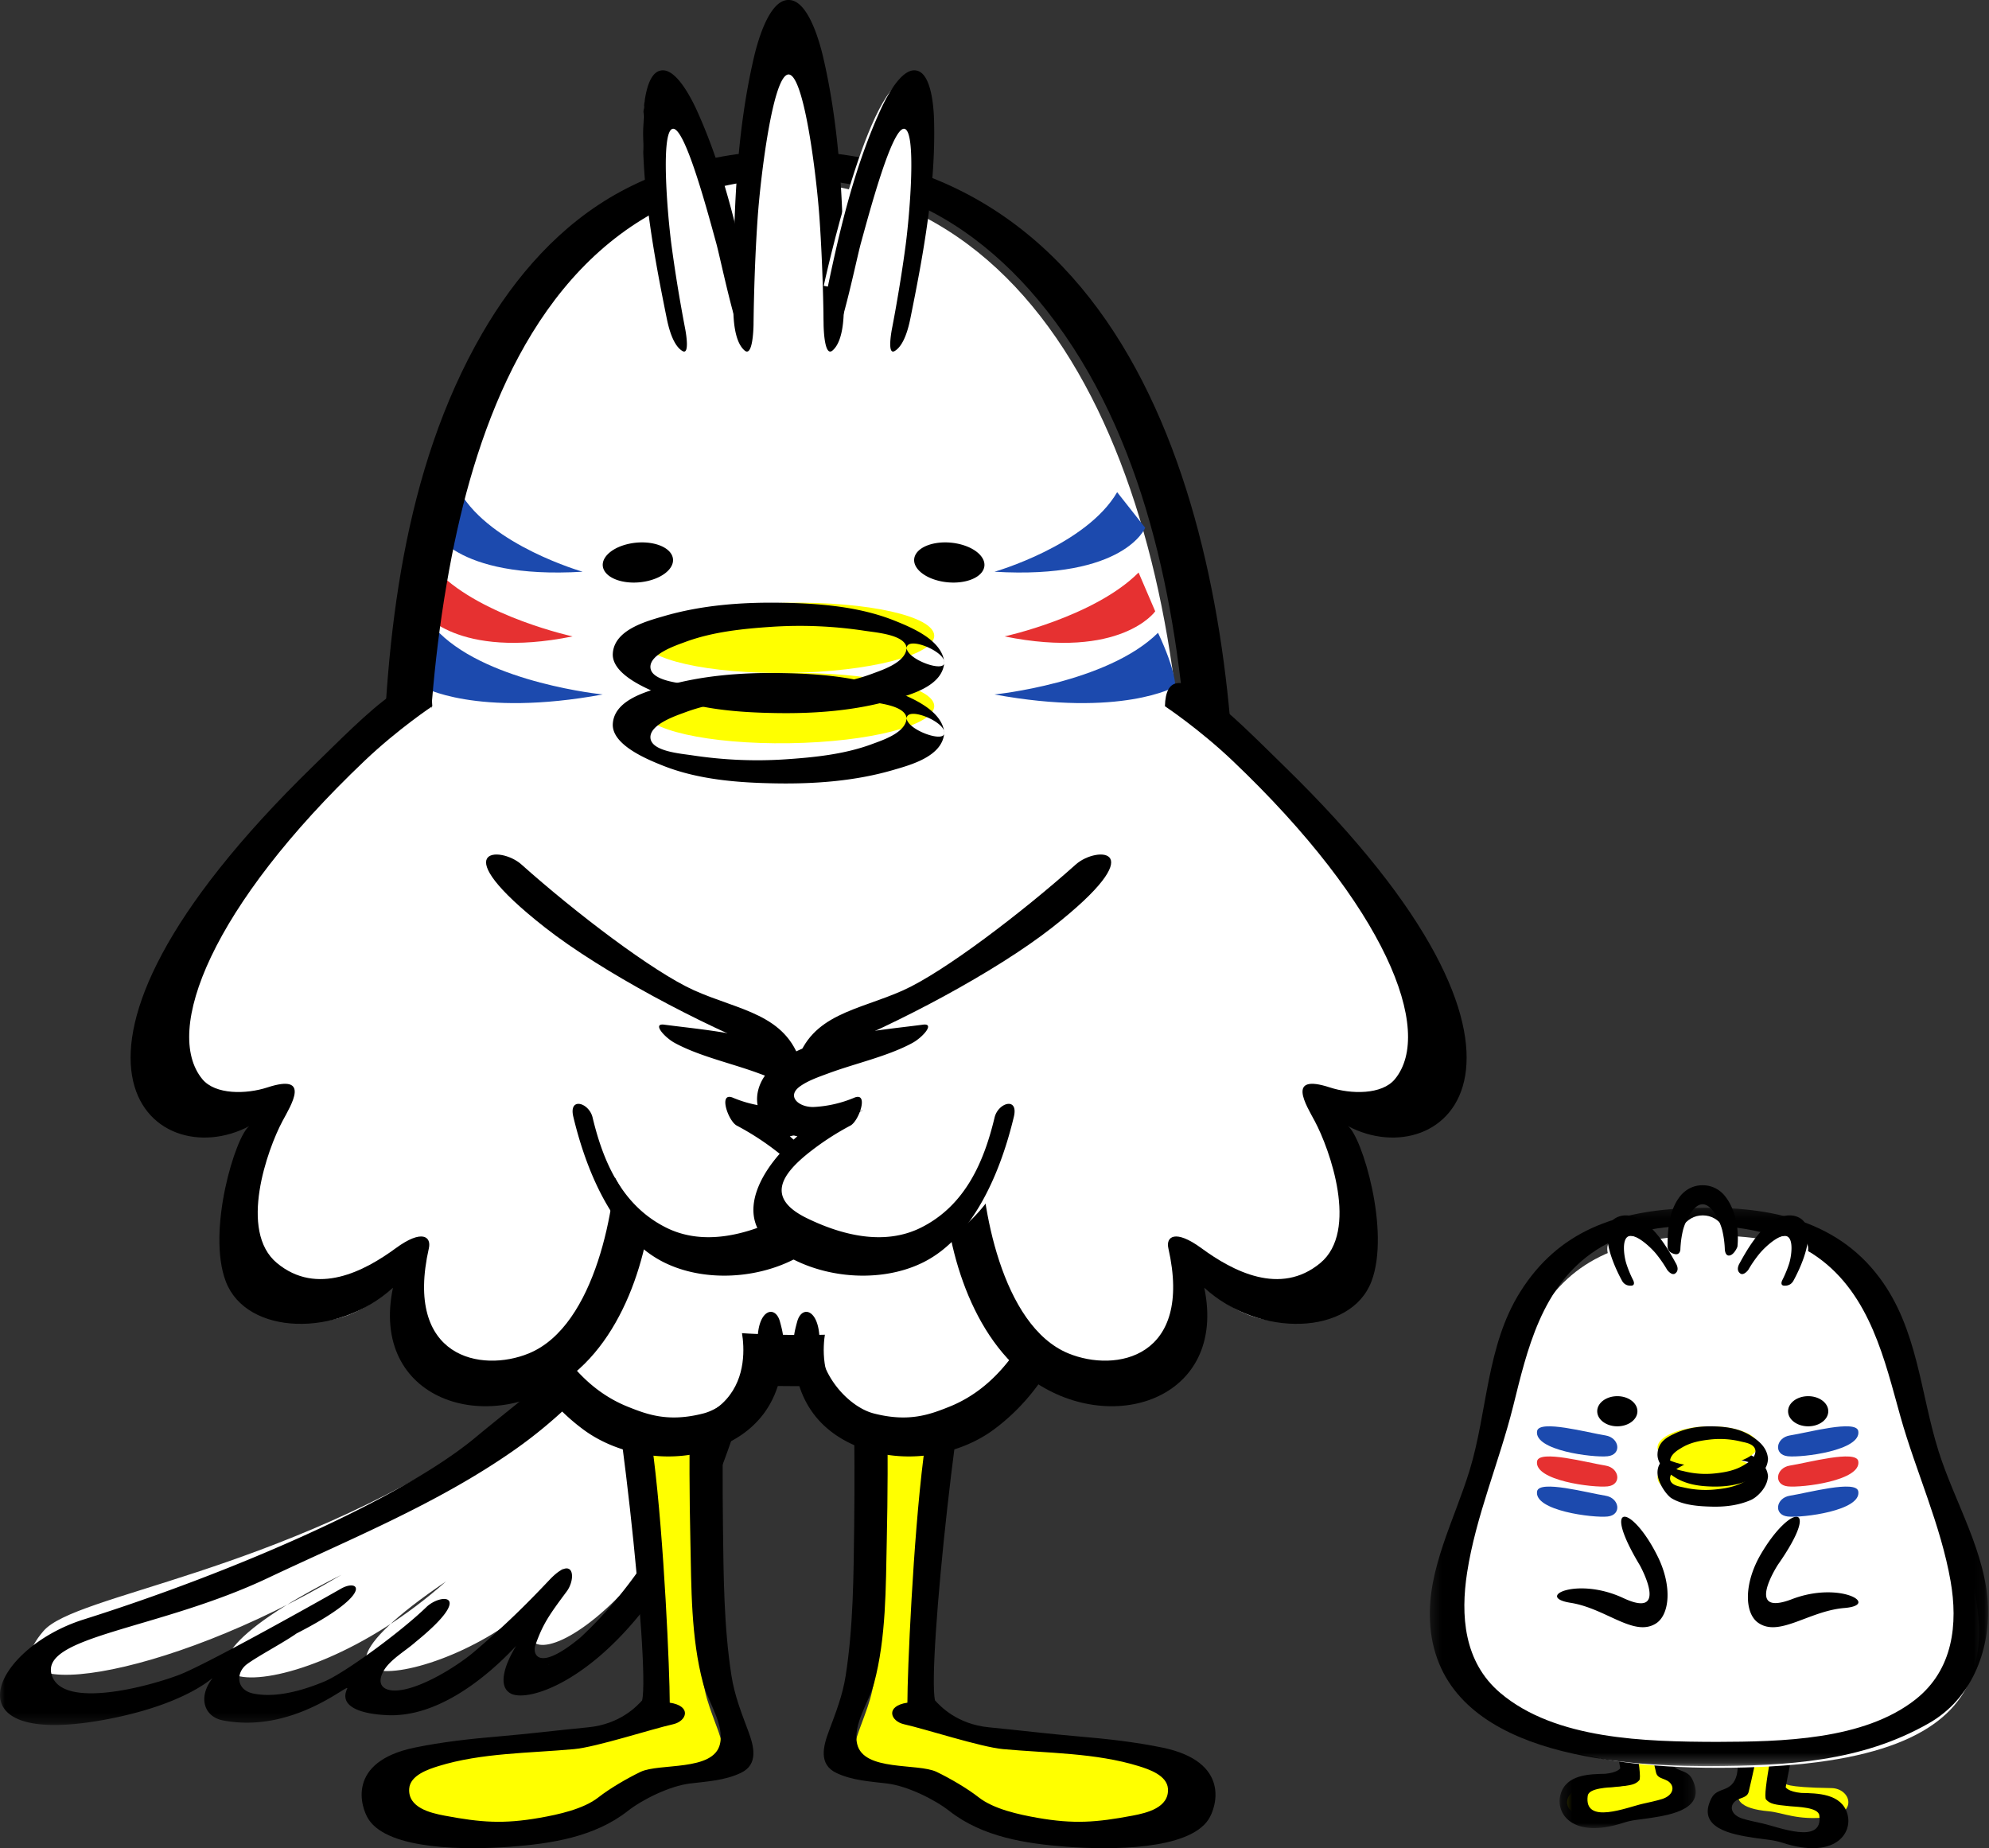<svg xmlns="http://www.w3.org/2000/svg" xmlns:xlink="http://www.w3.org/1999/xlink" width="198" height="184"><rect width="100%" height="100%" fill="#333333" stroke="none"/><defs><path id="a" d="M0 .183h77.982v65.554H0z"/><path id="c" d="M.253.31h13.554V18H.253z"/><path id="e" d="M.332.235H55.91v55.597H.332z"/></defs><g fill="none" fill-rule="evenodd"><path fill="#FFF" d="M72.39 106.005c-.948-.392-2.806 23.073-24.488 37.32-20.434 13.429-40.42 15.36-43.576 19.056-6.46 7.559 11.86 5.024 29.658-5.593-23.874 11.955-5.608 14.933 10.415.656-20.774 14.066 4.826 9.89 11.668-1.36-10.17 12.792 5.045 10.004 15.081-11.393 6.325-13.485 8.64-35.622 1.242-38.686"/><g transform="translate(0 106)"><mask id="b" fill="#fff"><use xlink:href="#a"/></mask><path fill="#000" d="M70.078 37.786c-2.613 7.159-6.723 14.056-12.3 19.242-4.272 3.533-4.786 1.612-4.477.742.743-2.085 1.331-2.938 3.112-5.33.967-1.298.737-3.744-1.721-1.144-2.223 2.35-4.332 4.457-7.47 7.132-1.711 1.46-5.277 3.675-7.614 3.863-1.48.12-2.193-.612-1.393-1.984.645-1.106 2.225-1.997 3.161-2.84 5.96-4.84 2.542-4.898 1.058-3.46-2.592 2.513-8.177 6.579-10.139 7.397-2.1.875-4.817 1.68-7.107 1.193-1.698-.361-1.733-2.087-.585-2.929 1.107-.81 3.618-2.129 4.921-3.048 7.783-3.973 6.26-5.5 4.437-4.463-4.085 2.324-13.687 7.657-16.12 8.584-3.1 1.182-11.459 3.406-12.656.127-1.45-3.972 10.539-4.585 21.48-9.764 8.357-3.954 16.997-7.447 24.59-12.783 8.308-5.839 14.44-14.293 18.086-23.792 1.231-3.207 2.15-6.53 2.862-9.892.057-.27.109-.538.163-.807 2.113 3.208 2.101 8.44 2.047 11.734-.123 7.536-1.76 15.17-4.335 22.222M54.53 59.732c.176-.048.192-.027 0 0M73.263.212a.51.51 0 0 0-.229-.028c-.844-.022-2.127.772-2.791 1.11-.404.205-.535.329-.652.746-.326 1.16-.483 2.383-.725 3.564-1.009 4.937-2.52 9.749-4.645 14.31-3.154 6.768-11.157 12.419-16.859 17.17-7.464 6.217-24.31 13.5-39.038 18.147-9.24 2.916-13.756 13.068 2.512 9.901 8.66-1.686 10.825-4.764 10.192-3.88-1.315 1.834-.658 3.673 1.157 4.025 7.089 1.376 12.745-3.941 12.369-3.136-.934 2 2.025 2.574 4.234 2.624 4.473.1 9.06-3.137 12.595-6.907-1.012 1.625-1.952 3.99-.54 4.744 3.02 1.617 22.185-6.249 27-48.836.471-4.164-.069-11.487-4.58-13.554" mask="url(#b)"/></g><path fill="#FF0" d="M64.873 171.239s-.662-38.659-6.833-45.18c-4.459-4.71 11.38.134 11.38.134s-1.367 34.976.962 42.95c1.378 4.716 4.354 7.685-4.407 8.384-3.135.25-4.887 3.769-7.494 4.424-11.883 2.988-20.439-1.042-19.395-4.192 1.543-4.657 22.48-2.328 25.787-6.52"/><path fill="#000" d="M71.672 173.628c-.636 2.759-6.039 1.874-7.914 2.778-1.332.643-3.04 1.635-4.193 2.538-1.491 1.17-4.002 1.71-5.845 2.033-3.61.634-5.85.463-9.457-.216-1.43-.269-3.663-.799-3.528-2.69.094-1.32 1.874-1.922 2.912-2.243 4.283-1.324 9.066-1.284 13.501-1.69 2.213-.203 7.697-1.992 9.866-2.479 1.345-.302 1.891-1.807-.343-2.146 0-3.05-.557-16.12-1.605-24.454-.645-5.135-.599-9.271-2.52-14.12-.668-1.685-1.761-2.761-2.703-4.236-.946-1.481 2.83-.984 3.33-.92 1.969.25 3.927.667 5.861 1.156-.355 8.793-.506 17.61-.31 26.408.103 4.687.05 9.693 1.272 14.26.493 1.844 2.127 4.059 1.676 6.02m2.81-1.294c-.685-1.832-1.361-3.55-1.664-5.488-.768-4.914-.788-9.974-.85-14.935-.1-8.06.056-16.132.392-24.185.027-.64-2.253-1.38-2.724-1.513-3.522-1.002-7.199-1.976-10.868-2.197-1.013-.062-3.01.011-2.081 1.467.404.634 1.02 1.12 1.44 1.756.528.797.914 1.685 1.264 2.57 1.995 5.033 5.331 36.09 4.529 39.48-.5.551-2.177 2.371-5.382 2.68-2.984.288-5.965.658-8.95.91-2.77.235-5.556.543-8.284 1.103-6.838 1.405-5.409 5.941-4.603 7.166 2.005 3.05 9.751 3.036 14.096 2.71 4.076-.304 8.384-.966 11.69-3.557 1.505-1.18 4.21-2.497 6.197-2.739 1.728-.21 3.445-.296 5.042-1.044 1.82-.853 1.318-2.683.756-4.184"/><path fill="#FF0" d="M92.128 171.239s.66-38.659 6.832-45.18c4.459-4.71-11.38.134-11.38.134s1.367 34.976-.962 42.95c-1.378 4.716-4.353 7.685 4.408 8.383 3.135.25 4.886 3.77 7.493 4.425 11.883 2.988 20.439-1.041 19.395-4.191-1.543-4.658-22.48-2.33-25.786-6.521"/><path fill="#000" d="M87.004 167.608c1.222-4.568 1.169-9.574 1.273-14.261.195-8.798.044-17.615-.31-26.408 1.932-.49 3.891-.906 5.859-1.157.501-.063 4.277-.56 3.33.921-.94 1.475-2.035 2.55-2.703 4.236-1.92 4.849-1.874 8.985-2.52 14.12-1.047 8.334-1.604 21.404-1.604 24.454-2.235.339-1.688 1.844-.344 2.146 2.17.487 7.654 2.276 9.867 2.478 4.434.407 9.217.367 13.5 1.691 1.038.321 2.819.923 2.913 2.242.134 1.892-2.098 2.422-3.529 2.691-3.606.68-5.847.85-9.456.216-1.843-.323-4.353-.864-5.845-2.033-1.152-.903-2.862-1.895-4.193-2.538-1.876-.904-7.278-.02-7.914-2.778-.452-1.962 1.183-4.177 1.676-6.02m-3.73 8.909c1.597.748 3.314.834 5.042 1.044 1.988.242 4.691 1.559 6.196 2.739 3.307 2.591 7.615 3.253 11.69 3.558 4.346.325 12.092.338 14.097-2.711.806-1.225 2.235-5.76-4.603-7.166-2.729-.56-5.514-.868-8.285-1.103-2.983-.252-5.965-.622-8.95-.91-3.204-.309-4.88-2.129-5.381-2.68-.802-3.39 2.535-34.447 4.529-39.48.35-.885.736-1.773 1.263-2.57.42-.636 1.037-1.122 1.441-1.756.93-1.456-1.067-1.53-2.08-1.467-3.67.22-7.347 1.195-10.87 2.197-.47.134-2.75.873-2.723 1.513.336 8.053.491 16.126.392 24.185-.061 4.96-.082 10.02-.85 14.935-.303 1.938-.979 3.656-1.664 5.488-.562 1.5-1.064 3.331.757 4.184"/><path fill="#FFF" d="M117.96 88.623c-.778 32.27-2.218 46.377-39.452 46.377-37.234 0-38.674-14.107-39.451-46.377C38.249 55.031 45.813 18 76.728 18s42.04 37.03 41.231 70.623"/><path fill="#1C4AAE" d="M99 56.92s9.113-2.602 12.21-7.92l2.79 3.54s-2.025 5.155-15 4.38"/><path fill="#E63131" d="M100 63.359s8.93-1.941 13.343-6.359L115 60.862s-3.391 4.842-15 2.497"/><path fill="#1C4AAE" d="M99 69.138s11.19-1.116 16.278-6.138c1.804 3.824 1.721 5.356 1.721 5.356s-5.364 3.104-17.999.782M58 56.92S48.887 54.319 45.79 49L43 52.54s2.025 5.155 15 4.38"/><path fill="#E63131" d="M57 63.359S48.07 61.418 43.657 57L42 60.862s3.391 4.842 15 2.497"/><path fill="#1C4AAE" d="M60 69.138S48.81 68.022 43.722 63C41.918 66.824 42 68.356 42 68.356s5.364 3.104 17.999.782"/><path fill="#000" d="M117.445 106.634c-.546 4.71-1.456 9.467-3.678 13.738-4.742 9.114-15.363 11.48-25.265 12.208-7.345.54-14.975.473-22.262-.657-4.921-.764-10.82-2.26-14.788-5.217-7.842-5.842-7.76-16.717-8.35-25.401-1.025-15.024-1.126-30.664 1.881-45.983 2.569-13.088 8.12-28.332 21.392-34.819 6.226-3.043 13.7-3.368 20.382-1.705 6.678 1.663 12.264 5.903 16.545 11.012 10.172 12.139 13.599 28.865 14.794 43.677.373 4.618.473 9.234.376 13.822-.151 6.492-.288 12.954-1.027 19.325m5.514-19.09c.623-25.946-5.542-68.245-40.096-72.288-7.205-.844-14.76.392-21.105 3.829-5.963 3.23-10.47 8.423-13.765 14.122-7.89 13.646-9.596 30.28-9.94 45.23-.168 7.348.077 14.682.537 21.901.34 5.336.907 10.704 2.467 15.82 1.23 4.03 3.324 10.757 6.554 13.703 3.628 3.307 8.348 5.198 13.16 6.391 6.864 1.702 14.142 1.795 21.187 1.736 6.796-.058 13.736-1.934 20.295-3.782 4.556-1.285 8.932-3.43 12.163-6.774 3.121-3.23 4.88-8.548 6.017-12.725 2.374-8.715 2.29-18.08 2.526-27.163"/><path fill="#FFF" d="M49 127s3.869 15.77 16.605 14.97c10.906-.683 8.06-10.18 8.06-10.18"/><path fill="#000" d="M49.048 127.26c1.195 5.184 3.674 11.119 9.053 15.084 3.467 2.556 8.92 3.576 13.543 1.67 4.86-2.004 6.222-5.89 6.339-9.376.045-1.354.025-1.734-.342-3.067-.467-1.696-2.223-1.224-2.223 1.931 0 3.408-2.94 6.58-5.386 7.213-3.505.909-5.607.104-7.507-.654-4.33-1.725-6.74-5.367-8.38-8.381a32.623 32.623 0 0 1-1.993-4.48 32.904 32.904 0 0 1-.706-2.188c-.077-.274-.123-.461-.053-.188a10.735 10.735 0 0 1-.046-.186c-.165-.717-.743-.892-1.35-.2-.673.768-1.155 1.928-.949 2.821"/><path fill="#FFF" d="M107 127s-3.869 15.77-16.605 14.97c-10.906-.683-8.06-10.18-8.06-10.18"/><path fill="#000" d="M107.952 127.26c-1.195 5.184-3.674 11.119-9.053 15.084-3.467 2.556-8.92 3.576-13.543 1.67-4.86-2.004-6.222-5.89-6.339-9.376-.045-1.354-.025-1.734.343-3.067.466-1.696 2.222-1.224 2.222 1.931 0 3.408 2.94 6.58 5.386 7.213 3.505.909 5.607.104 7.507-.653 4.33-1.726 6.74-5.368 8.38-8.382a32.623 32.623 0 0 0 1.993-4.48 32.903 32.903 0 0 0 .706-2.188c.077-.274.123-.461.053-.188.016-.062.032-.124.046-.186.165-.717.743-.892 1.35-.2.673.768 1.155 1.928.949 2.821M64.447 57.848c-1.86.422-3.792-.064-4.315-1.084-.524-1.02.56-2.19 2.42-2.612 1.861-.422 3.793.064 4.317 1.084.522 1.02-.561 2.19-2.422 2.612m29.106 0c1.86.422 3.792-.064 4.316-1.084.522-1.02-.562-2.19-2.422-2.612-1.86-.422-3.792.064-4.316 1.084-.522 1.02.562 2.19 2.422 2.612"/><path fill="#FFF" d="M74 31s0-28 5-28 5 27.685 5 27.685"/><path fill="#000" d="M81.955 5.739C81.678 4.549 80.526-.037 78.5 0c-2.026-.037-3.178 4.548-3.455 5.739-1.876 8.073-2.041 16.583-2.045 24.817 0 1.167.092 3.449 1.119 4.335.798.688.885-2.076.893-2.538v-.128c.001-.235.004-.504 0 0v.128l-.003.444.007-.737c.01-.822.025-1.644.046-2.466.067-2.627.177-5.254.359-7.877.289-4.152 1.527-14.303 3.079-14.303 1.553 0 2.79 10.151 3.079 14.303.182 2.623.292 5.25.36 7.877a181.667 181.667 0 0 1 .052 3.203l-.003-.444v-.128c-.003-.504-.001-.235 0 0v.128c.008.462.095 3.226.893 2.538 1.027-.886 1.12-3.168 1.119-4.335-.004-8.234-.169-16.744-2.045-24.817"/><path fill="#FFF" d="M66.29 30s-4.62-21.331-.738-21.985C69.434 7.36 74 28.453 74 28.453"/><path fill="#000" d="M69.387 11.03c-.404-.893-2.03-4.322-3.598-4.01-1.58.254-1.747 4.003-1.772 4.974-.174 6.582 1.051 13.267 2.358 19.713.186.914.62 2.688 1.56 3.238.729.427.358-1.75.29-2.111a12.083 12.083 0 0 0-.02-.1c-.037-.185-.077-.396 0 0l.011.054.009.046.068.347c-.037-.192-.075-.384-.111-.577a149.11 149.11 0 0 1-.357-1.937 146.095 146.095 0 0 1-.974-6.217c-.436-3.29-1.09-11.41.117-11.626 1.207-.217 3.444 8.16 4.328 11.37.56 2.027 2.826 13.38 3.45 9.529.166-1.028.365-2.636.179-3.55-1.313-6.445-2.795-13.084-5.538-19.143"/><path fill="#FFF" d="M89.71 30s4.619-21.331.737-21.985C86.566 7.36 82 28.453 82 28.453"/><path fill="#000" d="M87.613 11.03c.404-.893 2.03-4.322 3.598-4.01 1.58.254 1.747 4.003 1.772 4.974.174 6.582-1.052 13.267-2.359 19.713-.185.914-.62 2.688-1.559 3.238-.73.427-.358-1.749-.29-2.111l.02-.1c.036-.185.077-.396 0 0l-.012.054a2.008 2.008 0 0 0-.008.046l-.069.347a136.762 136.762 0 0 0 .469-2.514c.366-2.066.698-4.138.974-6.217.436-3.29 1.089-11.41-.117-11.626-1.207-.217-3.444 8.16-4.329 11.37-.559 2.027-2.825 13.38-3.448 9.529-.167-1.028-.366-2.636-.18-3.55 1.312-6.445 2.795-13.084 5.538-19.143"/><path fill="#FF0" d="M93 70.28c.04 1.93-6.42 3.592-14.428 3.713-8.008.121-14.532-1.345-14.572-3.274-.04-1.929 6.42-3.591 14.428-3.712 8.008-.121 14.532 1.345 14.572 3.274"/><path fill="#000" d="M90.25 71.517c-.089 1.44-2.406 2.176-3.41 2.551-2.752 1.03-5.779 1.336-8.672 1.53-3.09.206-6.198.064-9.26-.4-1.17-.178-4.03-.392-4.156-1.715-.13-1.356 2.584-2.242 3.41-2.551 2.75-1.03 5.778-1.336 8.671-1.53a42.77 42.77 0 0 1 9.261.4c1.169.178 4.03.392 4.156 1.715.111 1.18 3.85 2.498 3.748 1.422-.212-2.231-3.267-3.471-4.928-4.14-3.564-1.432-7.59-1.732-11.363-1.791-3.874-.062-7.857.237-11.606 1.33-1.746.508-4.953 1.351-5.098 3.723-.13 2.119 3.535 3.58 4.928 4.14 3.564 1.432 7.59 1.732 11.363 1.791 3.874.062 7.858-.237 11.606-1.329 1.746-.51 4.953-1.352 5.098-3.724.067-1.087-3.674-2.65-3.748-1.422"/><path fill="#FF0" d="M93 63.28c.04 1.93-6.42 3.592-14.428 3.713-8.008.121-14.532-1.345-14.572-3.274-.04-1.929 6.42-3.591 14.428-3.712 8.008-.121 14.532 1.344 14.572 3.274"/><path fill="#000" d="M90.25 64.517c-.089 1.44-2.406 2.176-3.41 2.552-2.752 1.029-5.779 1.335-8.672 1.528-3.09.207-6.198.065-9.26-.4-1.17-.177-4.03-.391-4.156-1.714-.13-1.356 2.584-2.243 3.41-2.551 2.75-1.03 5.778-1.336 8.671-1.53a42.77 42.77 0 0 1 9.261.4c1.169.178 4.03.392 4.156 1.715.111 1.18 3.85 2.498 3.748 1.422-.212-2.231-3.267-3.471-4.928-4.14-3.564-1.432-7.59-1.732-11.363-1.791-3.874-.062-7.857.237-11.606 1.33-1.746.508-4.953 1.351-5.098 3.723-.13 2.119 3.535 3.58 4.928 4.14 3.564 1.432 7.59 1.732 11.363 1.791 3.874.062 7.858-.237 11.606-1.329 1.746-.51 4.953-1.352 5.098-3.724.067-1.088-3.674-2.65-3.748-1.422"/><path fill="#FFF" d="M50.491 87.167c.15.873 10.453 11.755 25.032 16.653 8.632 2.9-7.702 16.163-12.378 11.265.275 5.877-1.604 26.789-16.78 22.285-11.553-3.429-5.364-11.388-5.364-11.388s-6.722 9.121-14.029 3.919c-7.308-5.203-.413-18.98-.413-18.98s-15.679 5.756-6.876-13.468C27.668 80.013 42.747 70 42.747 70"/><path fill="#000" d="M79.736 105.89c-1.483-4.967-6.171-5.288-10.645-7.297-4.06-1.822-11.825-7.74-17.187-12.531-2.104-1.88-7.837-1.72 2.338 6.266 5.666 4.447 15.609 9.694 22.476 12.395.05.02-4.914 5.577-6.324 6.533-1.498 1.016-3.952 2.697-6.006 2.186-2.121-.528-3.047-2.532-3.03.86.026 5.523-2.022 17.69-8.717 20.439-4.724 1.939-12.424.465-9.949-10.47.259-1.141-.662-1.934-3.3 0-3.102 2.275-7.834 4.785-11.823 1.474-3.85-3.194-.95-11.322.55-14.129.852-1.595 2.887-4.79-1.503-3.355-2.1.687-5.185.739-6.472-.822-3.95-4.789.906-17.202 16.15-31.697 3.343-3.18 6.74-5.431 6.74-5.431-.14-5.995-6.781 1.007-11.827 5.922-30.168 29.385-15.875 40.912-6.389 35.875-1.374.983-4.262 10.443-2.337 15.48 2.044 5.35 11.116 5.656 16.637.614-2.338 11.18 9.426 14.963 17.461 8.97 6.138-4.579 8.509-14.019 8.475-20.64 5.661 2.145 16.388-4.928 14.682-10.641-1.579-5.288 1.074 3.596 0 0"/><path fill="#FFF" d="M68.075 103s16.005 2.021 14.402 6.847c-1.108 3.335-7.418.656-7.418.656s14.51 7.405 6.561 11.94c-10.851 6.193-19.938.645-22.62-11.369"/><path fill="#000" d="M78.325 108.129c-.823-.574-1.855-.923-2.801-1.274-2.694-.998-5.888-1.686-8.347-3.019-1.027-.557-2.292-1.987-1.053-1.823 4.593.61 12.022 1.106 15.253 4.497 1.475 1.547 1.789 3.8.21 5.351-.422.415-2.342 1.174-2.966 1.264 3.434 2.948 6.398 7.746 2.606 10.835-3.995 3.254-10.542 4.012-15.149 1.708-5.179-2.59-7.797-9.425-9.005-14.485-.481-2.012 1.565-1.414 1.92.076 1.042 4.362 2.896 8.745 7.324 10.96 3.674 1.836 7.915.74 11.368-.945 4.17-2.036 2.48-4.422-.382-6.654a26.98 26.98 0 0 0-3.96-2.56c-.854-.451-1.868-3.395-.381-2.775a11.98 11.98 0 0 0 3.96.92c1.523.087 2.872-1.055 1.403-2.076"/><path fill="#FFF" d="M108.509 87.167c-.151.873-10.453 11.755-25.032 16.653-8.632 2.9 7.702 16.163 12.378 11.265-.275 5.877 1.604 26.789 16.78 22.285 11.553-3.429 5.364-11.388 5.364-11.388s6.722 9.121 14.029 3.919c7.308-5.203.413-18.98.413-18.98s15.679 5.756 6.876-13.468C131.332 80.013 116.252 70 116.252 70"/><path fill="#000" d="M79.264 105.89c1.483-4.967 6.171-5.288 10.645-7.297 4.06-1.822 11.825-7.74 17.186-12.531 2.105-1.88 7.838-1.72-2.337 6.266-5.665 4.447-15.609 9.694-22.476 12.395-.05.02 4.914 5.577 6.323 6.533 1.5 1.016 3.953 2.697 6.007 2.186 2.121-.528 3.047-2.532 3.03.86-.026 5.523 2.022 17.69 8.717 20.439 4.724 1.939 12.423.465 9.948-10.47-.258-1.141.663-1.934 3.3 0 3.103 2.275 7.835 4.785 11.825 1.474 3.85-3.194.95-11.322-.55-14.129-.853-1.595-2.888-4.79 1.502-3.355 2.1.687 5.185.739 6.472-.822 3.949-4.789-.906-17.202-16.15-31.697-3.344-3.18-6.74-5.431-6.74-5.431.14-5.995 6.781 1.007 11.828 5.922 30.167 29.385 15.874 40.912 6.387 35.875 1.375.983 4.263 10.443 2.338 15.48-2.045 5.35-11.116 5.656-16.637.614 2.338 11.18-9.426 14.963-17.461 8.97-6.138-4.579-8.509-14.019-8.475-20.64-5.662 2.145-16.388-4.928-14.682-10.641 1.579-5.288-1.074 3.596 0 0"/><path fill="#FFF" d="M92.925 103s-16.005 2.021-14.402 6.847c1.108 3.335 7.418.656 7.418.656s-14.51 7.405-6.561 11.94c10.851 6.193 19.938.645 22.62-11.369"/><path fill="#000" d="M79.675 108.129c.823-.574 1.855-.923 2.801-1.274 2.694-.998 5.888-1.686 8.347-3.019 1.027-.557 2.292-1.987 1.053-1.823-4.593.61-12.022 1.106-15.253 4.497-1.475 1.547-1.789 3.8-.21 5.351.422.415 2.342 1.174 2.966 1.264-3.434 2.948-6.398 7.746-2.606 10.835 3.995 3.254 10.542 4.012 15.149 1.708 5.179-2.59 7.797-9.425 9.005-14.485.481-2.012-1.565-1.414-1.92.076-1.042 4.362-2.896 8.745-7.324 10.96-3.674 1.836-7.915.74-11.368-.945-4.17-2.036-2.48-4.422.382-6.654a26.98 26.98 0 0 1 3.96-2.56c.854-.451 1.868-3.395.381-2.775a11.98 11.98 0 0 1-3.96.92c-1.523.087-2.872-1.055-1.403-2.076"/><path fill="#FF0" d="M158.958 166c2.81 9.036 2.767 8.086 3.32 11.547 0 0 .19.4-4.593.47-1.913.029-2.694 2.556.365 2.898 3.06.343 4.415-.457 5.913-.593 2.68-.245 3.978-1.127 2.261-3.197-1.137-1.372-2.159-10.88-2.159-10.88l-5.107-.245z"/><g transform="translate(155 164)"><mask id="d" fill="#fff"><use xlink:href="#c"/></mask><path fill="#000" d="M10.461 15.105c-.483.158-1.469.372-1.923.472-1.518.335-5.888 2.15-5.484-.793.11-.798 2.122-.82 2.798-.888 1.594-.148 1.947-.244 2.33-.653.381-.41-.883-6.398-1.751-11.593l1.512.085c.302 3.24 1.164 7.547 1.914 10.738.17.724 1.073.508 1.5 1.155.313.476.087 1.154-.896 1.477m2.982-2.007c-.588-1.154-1.97-.456-2.44-2.284-.185-.722-.831-10.486-1.103-10.5C8.468.232 7.585 2.09 6.153 2.01c-.887-.231-2.172-.517-1.976.217 1.057 3.952 2.117 9.813 2.117 9.813s-.23.433-1.503.555c-1.54.032-3.88.05-4.445 2.055-.534 1.9 1.203 4.463 6.232 2.83.954-.31 1.465-.296 2.763-.494 2.097-.322 5.605-.935 4.102-3.888" mask="url(#d)"/></g><path fill="#FF0" d="M181.042 166c-2.81 9.036-2.767 8.086-3.32 11.547 0 0-.19.4 4.593.47 1.913.029 2.694 2.556-.365 2.898-3.06.343-4.415-.457-5.913-.593-2.68-.245-3.978-1.127-2.261-3.197 1.137-1.372 2.159-10.88 2.159-10.88l5.107-.245z"/><path fill="#000" d="M172.531 179.55c.44-.658 1.373-.438 1.549-1.174.774-3.247 1.664-7.63 1.977-10.927l1.562-.086c-.897 5.286-2.203 11.38-1.808 11.796.394.416.759.514 2.405.666.699.069 2.778.09 2.891.902.418 2.996-4.097 1.149-5.665.807-.469-.102-1.488-.319-1.986-.48-1.016-.328-1.249-1.018-.925-1.503m2.082 3.417c1.34.202 1.869.187 2.854.502 5.195 1.663 6.99-.946 6.437-2.879-.583-2.04-3-2.058-4.591-2.09-1.316-.125-1.553-.565-1.553-.565s1.095-5.964 2.186-9.986c.203-.747-1.125-.456-2.04-.22-1.48.081-2.392-1.81-3.87-1.727-.281.015-.949 9.95-1.14 10.685-.486 1.86-1.913 1.15-2.52 2.325-1.553 3.004 2.07 3.628 4.237 3.955"/><path fill="#FFF" d="M171.021 176c30.209 0 28.089-12.398 22.887-26.522-4.634-12.58-3.574-26.478-23.684-26.478s-18.632 13.934-22.887 26.522c-4.743 14.03-4.658 26.478 23.684 26.478"/><g transform="translate(142 120)"><mask id="f" fill="#fff"><use xlink:href="#e"/></mask><path fill="#000" d="M48.69 49.19c-5.153 4.063-13.36 4.207-19.798 4.227-7.07-.022-16.04-.212-21.54-4.872-3.665-3.106-3.955-7.76-3.305-11.981.866-5.616 3.2-11.023 4.58-16.547 1.391-5.573 2.801-11.994 8.267-15.565 3.249-2.124 7.354-2.506 11.252-2.425 3.85.08 7.732.956 10.79 3.134 5.27 3.751 6.692 10.33 8.247 15.864 1.541 5.484 4.017 10.795 4.995 16.397.734 4.21.285 8.79-3.489 11.767m7.214-9.178c-.166-5.388-3.314-10.429-4.924-15.536-1.832-5.815-2.06-12.173-5.883-17.281C40.642 1.242 33.635.006 26.238.268c-7.352.26-13.114 2.295-16.918 8.37-3.348 5.347-3.238 11.875-5.015 17.713C2.804 31.278.1 36.17.348 41.363c.607 12.7 16.818 14.437 27.403 14.469.114 0 .245 0 .384-.002 7.765-.034 15.13-.415 21.878-4.267 4.249-2.426 6.027-7.135 5.89-11.552" mask="url(#f)"/></g><path fill="#FFF" d="M173 125.893s2.9-3.4 5.743-2.828c2.842.573-.024 3.935-.024 3.935"/><path fill="#000" d="M179.967 122.513c-.033-.227-.2-1.114-1.182-1.416-.975-.314-1.92.223-2.154.366-1.59.968-2.784 3.071-3.483 4.35-.1.18-.322.682.1.975.326.228.754-.308.797-.378l.01-.02c.021-.037.045-.078 0 0 0 .004-.003.007-.005.01l-.005.01-.04.068.066-.113a12.401 12.401 0 0 1 1.072-1.544c.491-.602 1.949-1.99 2.699-1.754.749.236.487 2 .275 2.69-.135.434-.304.859-.494 1.277a11.271 11.271 0 0 1-.246.505l.036-.07.005-.009.006-.01c.041-.08.02-.037 0 0l-.01.02c-.036.072-.228.515.216.53.57.018.809-.322.907-.504.696-1.279 1.652-3.444 1.43-4.983"/><path fill="#FFF" d="M166 128s.002-7 3.502-7 3.498 6.921 3.498 6.921"/><path fill="#000" d="M171.682 119.035c-.175-.215-.906-1.041-2.192-1.035-1.285-.006-2.016.82-2.192 1.035-1.191 1.455-1.295 3.549-1.298 5.033 0 .21.059.622.71.782.506.124.562-.374.567-.458v-.023c0-.042.002-.091 0 0v.023l-.002.08a8.003 8.003 0 0 1 .034-.577 9.53 9.53 0 0 1 .228-1.42c.183-.75.968-2.58 1.953-2.58.985 0 1.77 1.83 1.954 2.58a9.625 9.625 0 0 1 .261 1.997c0-.033 0-.059-.002-.08v-.023c-.002-.091 0-.042 0 0v.023c.005.084.056.745.544.582.419-.14.706-.82.71-.86.157-1.48-.084-3.624-1.275-5.08"/><path fill="#FFF" d="M167 125.893s-2.9-3.4-5.742-2.828c-2.844.573.023 3.935.023 3.935"/><path fill="#000" d="M160.033 122.513c.032-.227.2-1.114 1.182-1.416.975-.314 1.92.223 2.154.366 1.59.968 2.784 3.071 3.483 4.35.1.18.322.682-.1.975-.326.228-.754-.308-.797-.378l-.01-.02c-.021-.037-.045-.078 0 0 0 .004.003.007.005.01l.005.01a3.081 3.081 0 0 0-.027-.045 12.405 12.405 0 0 0-1.072-1.544c-.49-.602-1.948-1.99-2.698-1.754s-.487 2-.275 2.69a10.855 10.855 0 0 0 .68 1.666 15.645 15.645 0 0 0 .024.047l-.005-.01a.104.104 0 0 1-.006-.01c-.041-.08-.02-.037 0 0l.01.02c.036.072.228.515-.216.53-.57.018-.809-.322-.907-.504-.696-1.279-1.652-3.445-1.43-4.983M163 140.5c0 .828-.895 1.5-2 1.5s-2-.672-2-1.5.895-1.5 2-1.5 2 .672 2 1.5m19 0c0 .828-.895 1.5-2 1.5s-2-.672-2-1.5.895-1.5 2-1.5 2 .672 2 1.5m-18.76 15.33s3.04 5.458-1.645 3.268c-4.608-2.155-8.842-.094-5.248.473 3.507.554 6.262 3.399 8.452 2.087 1.42-.85 1.687-3.734.224-6.693-2.564-5.188-5.716-5.67-1.784.865m13.752-.059s-3.436 5.287 1.405 3.433c4.762-1.824 8.843.587 5.21.884-3.546.29-6.506 2.955-8.6 1.46-1.356-.97-1.412-3.908.266-6.79 2.94-5.05 6.126-5.295 1.72 1.013"/><path fill="#1C4AAE" d="M153.014 142.472c.205-1.166 5.048.16 6.798.434 1.41.22 1.663 1.918.223 2.074-1.439.156-7.36-.58-7.021-2.508"/><path fill="#E63131" d="M153.014 145.472c.205-1.166 5.048.16 6.798.434 1.41.22 1.663 1.917.224 2.074-1.44.156-7.361-.58-7.022-2.508"/><path fill="#1C4AAE" d="M153.014 148.472c.205-1.166 5.048.161 6.798.434 1.41.22 1.663 1.917.224 2.074-1.44.156-7.361-.58-7.022-2.508m31.972-6c-.205-1.166-5.047.16-6.798.434-1.41.22-1.663 1.917-.223 2.074 1.439.156 7.36-.58 7.021-2.508"/><path fill="#E63131" d="M184.986 145.472c-.205-1.166-5.048.16-6.798.434-1.41.22-1.663 1.917-.224 2.074 1.44.156 7.361-.58 7.022-2.508"/><path fill="#1C4AAE" d="M184.986 148.472c-.205-1.166-5.048.161-6.798.434-1.41.22-1.663 1.917-.223 2.074 1.439.156 7.36-.58 7.021-2.508"/><path fill="#FF0" d="M175 146.875c.014 1.102-2.214 2.052-4.975 2.121-2.762.069-5.011-.768-5.025-1.87-.014-1.103 2.214-2.053 4.975-2.122 2.762-.07 5.011.768 5.025 1.87"/><path fill="#000" d="M173.613 147.527c-.917.514-1.926.667-2.89.763a9.6 9.6 0 0 1-3.087-.199c-.39-.089-1.343-.196-1.385-.856-.043-.676.861-1.119 1.136-1.273.917-.513 1.927-.666 2.891-.763a9.575 9.575 0 0 1 3.087.2c.39.088 1.343.195 1.385.855-.03.719-.802 1.086-1.137 1.273m2.386-.563a.413.413 0 0 0-.013-.114c-.13-1.041-1.095-1.63-1.629-1.952-1.188-.714-2.53-.864-3.788-.894-1.29-.03-2.619.118-3.868.663-.582.255-1.651.675-1.7 1.858-.043 1.058.933 2.358 1.398 2.637 1.187.715 2.775.805 4.032.834 1.292.03 2.62-.118 3.869-.663.567-.248 1.594-1.166 1.691-2.281a.268.268 0 0 0 .008-.088"/><path fill="#FF0" d="M175 143.875c.014 1.102-2.214 2.051-4.975 2.121-2.762.07-5.011-.768-5.025-1.87-.014-1.103 2.214-2.053 4.975-2.122 2.762-.069 5.011.768 5.025 1.87"/><path fill="#000" d="M173.613 145.856c-.917.56-1.926.728-2.89.833a8.786 8.786 0 0 1-3.088-.218c-.389-.097-1.343-.214-1.384-.935-.043-.74.86-1.223 1.136-1.392.917-.561 1.927-.728 2.891-.834a8.801 8.801 0 0 1 3.087.219c.39.096 1.343.213 1.385.935-.03.785-.802 1.187-1.137 1.392m2.386-.616a.506.506 0 0 0-.013-.125c-.13-1.138-1.095-1.782-1.629-2.134-1.188-.78-2.53-.945-3.788-.977-1.291-.033-2.62.13-3.868.725-.583.278-1.652.738-1.7 2.031-.043 1.156 1.179 1.953 1.643 2.258 1.188.781 2.53.945 3.787.978 1.292.033 2.62-.13 3.869-.725.567-.27 1.594-.716 1.691-1.935a.315.315 0 0 0 .008-.096"/></g></svg>